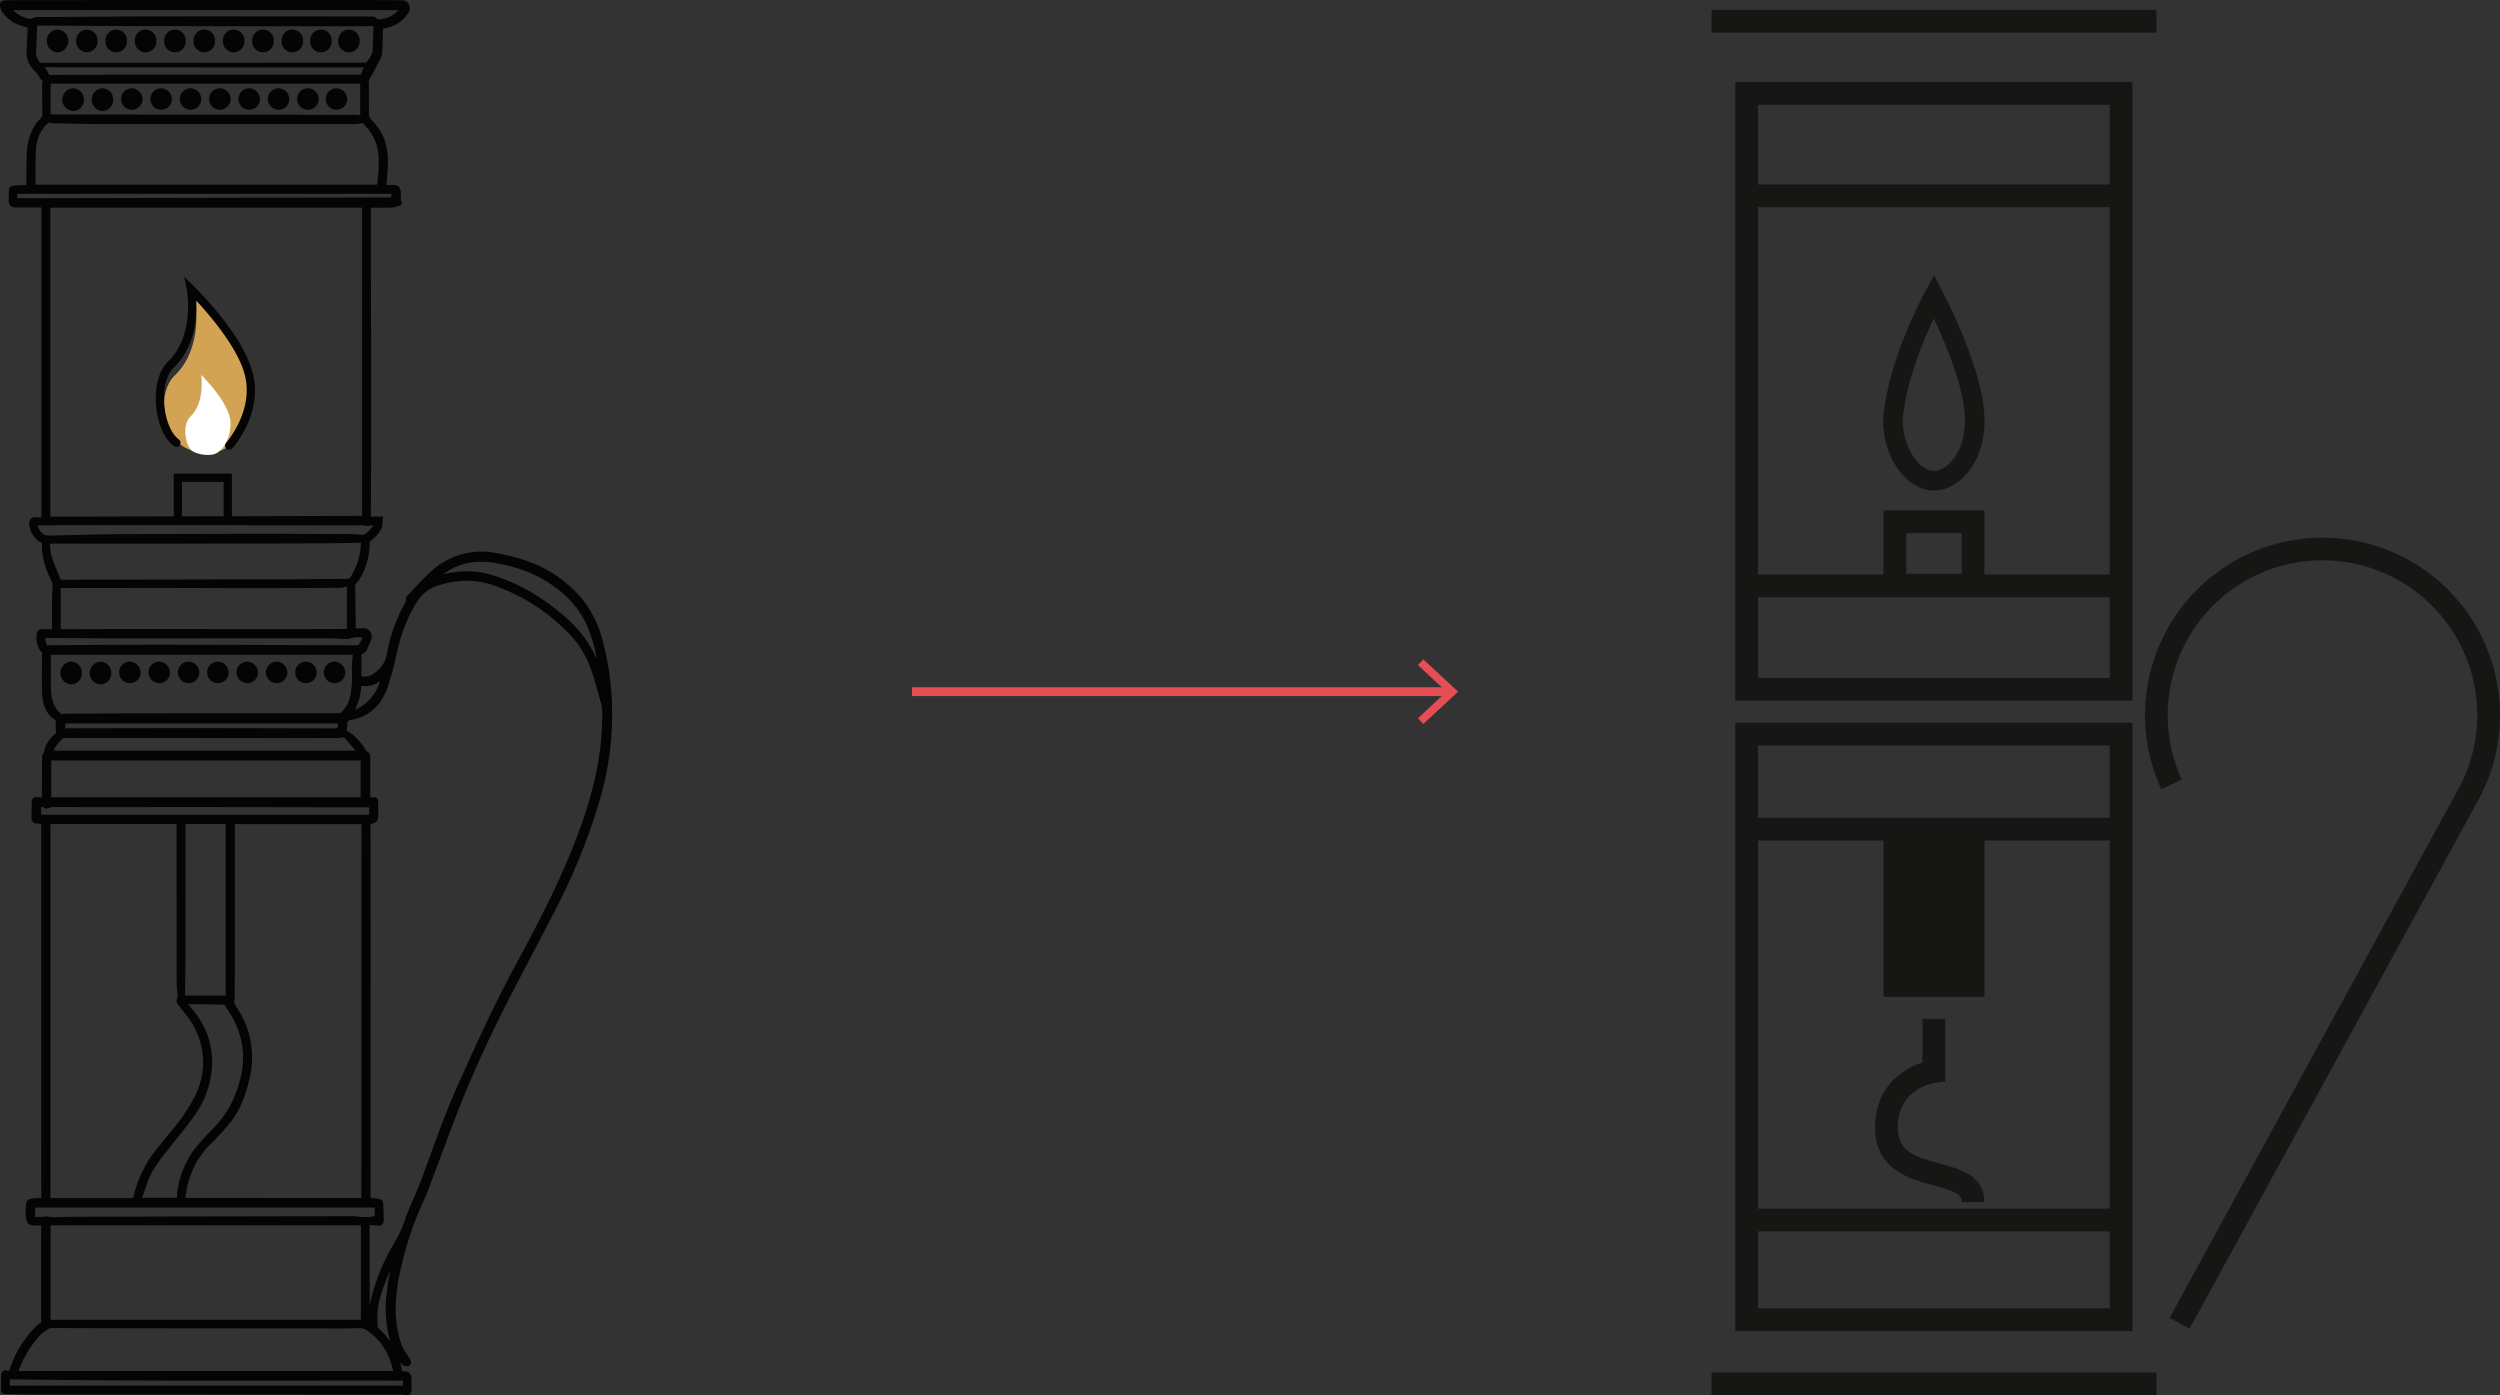 <svg xmlns="http://www.w3.org/2000/svg" xmlns:xlink="http://www.w3.org/1999/xlink" width="856.126" height="477.782" viewBox="0 0 856.126 477.782"><rect x="0" y="0" width="856.126" height="477.782" fill="#333333" stroke="none"/><defs><clipPath id="clip-path"><rect id="Rectangle_174" data-name="Rectangle 174" width="209.613" height="477.781" fill="none"></rect></clipPath><clipPath id="clip-path-2"><rect id="Rectangle_178" data-name="Rectangle 178" width="270.004" height="474.389" fill="none"></rect></clipPath><clipPath id="clip-path-3"><rect id="Rectangle_179" data-name="Rectangle 179" width="187" height="22.129" fill="none"></rect></clipPath></defs><g id="Group_297" data-name="Group 297" transform="translate(-556.177 -3423.473)"><g id="Group_244" data-name="Group 244" transform="translate(556.177 3423.473)"><g id="Group_243" data-name="Group 243" clip-path="url(#clip-path)"><path id="Path_343" data-name="Path 343" d="M138.585,476.787a2.415,2.415,0,0,0-.631-.181q-64.7-.055-129.406-.1c-1.7,0-3.411-.037-5.116-.067-.663-.012-1.327-.03-1.988-.084-.562-.045-.842-.253-.7-.993a12.252,12.252,0,0,0,.022-2.18c.012-.876.008-1.755.077-2.628.062-.805.378-.992,1.124-.779.975.279,1.394.027,1.721-.93a36.3,36.3,0,0,1,8.757-14.292,7.832,7.832,0,0,1,1.4-1.119,1.3,1.3,0,0,0,.669-1.285q-.018-16.2.008-32.406v-1.064c-.95,0-1.8.034-2.644-.007-2.48-.116-2.307-.356-2.612-2.75a17.956,17.956,0,0,1,.042-3.218c.084-1.507.136-1.644,1.79-1.888a13.153,13.153,0,0,1,2.634-.064c.693.037.834-.245.832-.923q-.035-10.52-.02-21.039,0-52.259,0-104.516v-3.084c-.653-.057-1.468-.171-2.287-.188a.949.949,0,0,1-1.047-1.012c-.025-1.921-.015-3.844.055-5.763a.835.835,0,0,1,1.059-.847c.755.109,1.52.141,2.416.218,0-.448,0-.775,0-1.1q.04-6.488.082-12.978c.005-.612-.082-1.268.549-1.663.069-.042.1-.188.114-.292.282-2.644,1.857-4.426,3.606-6.091.235-.225.487-.428.728-.636-.569-1.383-.307-2.765-.282-4.138.005-.3-.1-.777-.3-.889-3.356-1.9-4.248-5.284-4.4-8.851-.208-4.708-.052-9.433-.052-14.159-1.708-1.129-2.136-4.376-1.767-6.045a1.019,1.019,0,0,1,1.129-.849q1.6-.013,3.2-.025c.262,0,.522-.025.861-.04,0-1.931-.018-3.815,0-5.7.037-2.968-.059-5.953.216-8.9a6.742,6.742,0,0,0-.864-3.772,27.664,27.664,0,0,1-2.715-8.9c-.1-.919-.007-1.862-.065-2.79a1.012,1.012,0,0,0-.408-.718,7.271,7.271,0,0,1-3.9-5.456c-.268-1.532.25-2.111,1.716-2.047.768.035,1.54.007,2.406.007V70.064c-.2,0-.482,0-.76,0-2.879,0-5.758.005-8.638-.015-1.436-.01-1.859-.482-1.839-2,.013-1.017.065-2.035.1-3.052.02-.55.252-.914.805-.965.82-.074,1.641-.169,2.463-.2.851-.035,1.7-.008,2.7-.008,0-.577-.007-1.1,0-1.622.055-3.419.015-6.846.2-10.257a18.448,18.448,0,0,1,2.99-9.529c.49-.721,1.2-1.272,1.752-1.951a2.006,2.006,0,0,0,.52-1.1c.01-3.366-.039-6.73-.06-10.094a2.326,2.326,0,0,1,.8-2.255c-1.2.072-1.565-.832-2.057-1.639A7.311,7.311,0,0,0,12.2,23.624a7.743,7.743,0,0,1-2.673-6.582C9.652,14.5,9.78,11.96,9.9,9.42c.013-.279,0-.555,0-.753-1.4-.453-2.792-.831-4.128-1.354a11.425,11.425,0,0,1-4.646-3.78,4.325,4.325,0,0,1-.7-2.091C.35.772.937.6,1.484.579c1.252-.044,2.5-.1,3.757-.106Q50.828.44,96.417.421q15.916-.005,31.831.034c3.039.005,6.079.018,9.116.091a1.936,1.936,0,0,1,1.456.554,2.257,2.257,0,0,1,.143,2.649A10.956,10.956,0,0,1,132.98,8.3c-.894.265-1.819.408-2.822.626,0,.171.007.416,0,.661-.067,2.515-.129,5.029-.206,7.542a7.353,7.353,0,0,1-1.171,3.547c-1.039,1.765-1.826,3.706-2.938,5.413a5.035,5.035,0,0,0-.535,3.117c.017,3.139.07,6.279.027,9.416a3.339,3.339,0,0,0,.881,2.339,41.737,41.737,0,0,1,2.664,3.267c2.5,3.653,3.119,7.864,2.953,12.243-.084,2.2-.351,4.393-.53,6.589-.018.216,0,.438,0,.71.933,0,1.832.04,2.727-.008,1.664-.091,2.174.352,2.24,2.119.03.787-.017,1.576-.029,2.362,0,.111-.052.275,0,.324.805.794.091.946-.435,1.109a6.946,6.946,0,0,1-1.837.424c-2.346.055-4.693.034-7.039.04h-.9c-.023.225-.052.357-.05.49q.07,32.874.136,65.745c.013,13.29-.044,26.581-.1,39.871,0,.862.206,1.146,1.023,1.084.975-.076,1.958-.018,3.069-.018-.2,1.383.037,2.7-.851,3.879a10.94,10.94,0,0,1-3.342,3.339.942.942,0,0,0-.339.715,23.088,23.088,0,0,1-2.9,11.737,25.805,25.805,0,0,1-1.757,2.4,1.156,1.156,0,0,0-.253.612q.068,7.082.166,14.164c.005.473,0,.945,0,1.44,1.154,0,2.211.018,3.268,0a2.055,2.055,0,0,1,2.089,2.805,21.273,21.273,0,0,1-1.116,2.7,4.536,4.536,0,0,1-.678,1.344,8.129,8.129,0,0,1-1.614.993c0,2.413.015,5.008-.01,7.6a.789.789,0,0,0,.676.925,5.589,5.589,0,0,0,4.844-1.153,10.492,10.492,0,0,0,4.55-6.681,56.7,56.7,0,0,1,4.916-15.178c.423-.817.874-1.617,1.319-2.421.25-.453.6-.856.341-1.465-.065-.151.081-.428.173-.624a1.8,1.8,0,0,1,.342-.466c2.649-2.74,5.151-5.668,7.985-8.173,6.431-5.683,13.878-7.478,22.1-5.888a56.744,56.744,0,0,1,13.584,4.018,41.86,41.86,0,0,1,16.409,13.294,37.958,37.958,0,0,1,5.607,12.844,92.677,92.677,0,0,1,3,23.037,101.7,101.7,0,0,1-4.035,29.832,207.19,207.19,0,0,1-13.47,34.4c-5.084,10.126-10.458,20.087-15.664,30.144-6.619,12.789-12.9,25.765-18.28,39.2-3.324,8.292-6.357,16.715-9.537,25.072-1.136,2.987-2.148,6.044-3.51,8.911a115.766,115.766,0,0,0-7.664,22.611,62.044,62.044,0,0,0-1.946,15.336,36.067,36.067,0,0,0,2.366,12.567,24.276,24.276,0,0,0,2.141,3.633c.044.07.121.116.164.185.341.562.914,1.255.341,1.772-.284.255-1.273,0-1.691-.354a10.942,10.942,0,0,1-2.966-4.846,42.2,42.2,0,0,1-2-19.195,79.793,79.793,0,0,1,2.664-13.423c.062-.208.1-.424.143-.638l-.191-.086c-1.171,2.622-2.423,5.208-3.492,7.876a48.818,48.818,0,0,0-3.626,12.077,45.953,45.953,0,0,0-.02,6.25.974.974,0,0,0,.369.594,23.827,23.827,0,0,1,7.933,13.936c.174.849.445,1.154,1.29,1.1,1.5-.092,1.926.389,1.971,1.977.035,1.215.023,2.431.049,3.646a.95.95,0,0,1-.73,1.1Zm-11.663-23.155a18,18,0,0,1,.087-6.819,69.4,69.4,0,0,1,7.356-19.423c1.826-3.25,3.785-6.418,4.805-10.1a17.584,17.584,0,0,1,.777-2.044c1.785-4.29,3.752-8.505,5.337-12.876,3.664-10.1,7.19-20.262,11.552-30.052,4.03-9.044,8.126-18.059,12.436-26.953,3.409-7.034,7.134-13.9,10.817-20.779,6.713-12.545,13.06-25.265,18.1-38.7,4.757-12.678,8.211-25.624,8.436-39.374a20.56,20.56,0,0,0-.406-6.23c-1.01-3.451-1.878-6.956-3.022-10.357a34.669,34.669,0,0,0-7.351-12.893,66.031,66.031,0,0,0-26.906-17.539,30.072,30.072,0,0,0-19.8.2,13.08,13.08,0,0,0-7.133,5.626A56.1,56.1,0,0,0,134.728,224a92.653,92.653,0,0,1-2.918,10.821c-2.119,6.034-6.211,9.784-12.329,10.847-.493.087-1.263.451-1.337.815a37.149,37.149,0,0,0-.424,4.1c1.671.012,5.9,4.364,6.852,6.936.946.178,1.227.522,1.233,1.713.02,3.393.01,6.787.012,10.18v4.04c.644,0,1.307.025,1.966-.008.47-.022.706.164.715.661.02,1.233.042,2.465.057,3.7.035,2.77-.183,3.168-2.668,3.5.169,43.1-.015,86.2.057,129.417.443,0,.784-.023,1.121.005.82.07,1.646.122,2.456.272.258.049.663.366.676.581.122,2.076.221,4.158.218,6.237a.869.869,0,0,1-1.072.925c-1.216-.161-2.453-.163-3.765-.237,0,.638,0,1.086,0,1.534.018,10.549.057,21.1.03,31.643,0,1.057.277,1.646,1.314,1.95M16.251,70.123v107.24l108.165-.282V70.123Zm63.178,211.11c0,1.406,0,2.787,0,4.168l-.03,56.151c-.633,1.737.44,2.916,1.22,4.188a29.716,29.716,0,0,1,3.9,23c-1.3,5.656-3.213,11.037-6.93,15.46a89.579,89.579,0,0,1-6.072,6.624,30.007,30.007,0,0,0-8.708,16.859c-.166.955-.27,1.921-.409,2.93.349.017.559.035.768.035q30.108.023,60.217.059c.674,0,.784-.262.78-.886-.018-3.025.005-6.05.007-9.077q.028-57.763.052-115.526v-3.982ZM16.273,410.73h1.1c9.117-.012,18.235-.037,27.352-.012.846,0,1.195-.243,1.418-1.117a38.9,38.9,0,0,1,7.03-14.978c1.653-2.07,3.29-4.156,4.983-6.188a67.146,67.146,0,0,0,8.195-11.572A27.925,27.925,0,0,0,69.9,365.876a26.761,26.761,0,0,0-5.483-18.545c-.916-1.213-1.906-2.366-2.8-3.6-.446-.619-1.2-1.273-.362-2.181.05-.055.007-.215,0-.326-.114-1.888-.327-3.775-.331-5.663q-.06-24.516-.055-49.03c0-1.772,0-3.542,0-5.324h-44.6Zm.047,41.431a4.085,4.085,0,0,0,.935.223q53.336.015,106.74.01V418.628H16.32ZM124.275,41.045a17.71,17.71,0,0,1-2.74.441q-43.586.03-87.17,0c-5.409-.007-10.819-.161-16.228-.277A13.512,13.512,0,0,1,16.2,40.9a18.657,18.657,0,0,0-1.921,1.879,14.489,14.489,0,0,0-2.948,8.275c-.215,4.06-.133,8.136-.171,12.2a1.644,1.644,0,0,0,.086.4H129.513c.319-3.539.842-6.977.542-10.47a16.564,16.564,0,0,0-4.406-10.45c-.527-.55-.973-1.19-1.374-1.686M16.446,223.238c0,4.193-.074,8.4.025,12.606.074,3.213.836,6.21,3.235,8.478a1.78,1.78,0,0,0,1.4.609q2.356-.118,4.716-.128,21.911-.07,43.822-.117c15.408-.015,30.817.018,46.225,0a2.029,2.029,0,0,0,1.322-.569,12.08,12.08,0,0,0,3.255-6.386,32.131,32.131,0,0,0,.483-4.539c.076-2-.04-4.015.015-6.022.037-1.294.235-2.584.366-3.931ZM5.031,469.925h130.18a3.451,3.451,0,0,0-.037-.4c-1.27-6-4-10.963-8.926-14.43a5.4,5.4,0,0,0-3.557-1.275c-4.523.19-9.057.116-13.587.114q-32.545-.018-65.089-.054c-8.93-.012-17.859-.055-26.789-.07a2.081,2.081,0,0,0-.988.215,15.836,15.836,0,0,0-4.789,4.161,40.806,40.806,0,0,0-5.5,9.309c-.3.716-.55,1.458-.916,2.435M123.876,25.982a18,18,0,0,1,2.837-5.792,7,7,0,0,0,1.361-3.977c.06-2.839.2-5.678.3-8.49a11.424,11.424,0,0,1-1.532.232q-5.678.05-11.354.054-33.544-.02-67.086-.062c-11.966-.025-23.935-.131-35.9-.2h-.8c0,.733.018,1.327,0,1.919-.091,2.4-.173,4.8-.3,7.2a6.1,6.1,0,0,0,2.134,5.374,7.777,7.777,0,0,1,2.46,3.861c35.918-.2,71.832-.1,107.881-.119M119.2,199.756c-.307.05-.586.091-.861.146a10.764,10.764,0,0,1-2.008.4q-14.512.093-29.025.121c-8.8.007-17.591-.064-26.388-.069q-20.19-.01-40.381.02H19.8V215.9c33.2-.216,66.26.065,99.4-.107ZM16.567,273.446H123.907V259.429H16.567Zm-.53-88.282a29.812,29.812,0,0,0,.646,5.175c.824,2.671,1.992,5.221,2.987,7.834a1.019,1.019,0,0,0,1.114.782q37.742-.1,75.482-.154c7.356-.018,14.711-.139,22.067-.121a2.425,2.425,0,0,0,2.282-1.406,22.931,22.931,0,0,0,3.054-8.134c.243-1.473.332-2.977.473-4.287-18.139.394-36.066.228-53.988.3-17.958.07-35.915.015-54.116.015m.289-145.556c1.419,0,2.7,0,3.973,0q29.95.05,59.9.1,20.353.025,40.708.034a28.139,28.139,0,0,1,2.867.267V27.661H16.325ZM77.7,341.337V281.182H62.5v2.223q.013,20.736.017,41.475c-.007,5.5-.087,11.008-.134,16.456Zm-15.045,1.574c1.116,1.362,2.109,2.542,3.065,3.755a26.623,26.623,0,0,1,5.656,20.6,31.734,31.734,0,0,1-5.8,14.268c-2.582,3.658-5.463,7.079-8.232,10.589-2.872,3.644-5.871,7.2-7.581,11.68-.844,2.208-1.542,4.48-2.332,6.807H60.926a30.062,30.062,0,0,1,5.814-16.742,74.263,74.263,0,0,1,6.446-7.171,36.414,36.414,0,0,0,9.362-16.871,28.813,28.813,0,0,0-3.2-22.982c-.644-1.072-1.394-2.076-1.993-3.171a.966.966,0,0,0-.96-.639c-2.4-.022-4.8-.1-7.195-.121-2.121-.022-4.242-.005-6.545-.005M117.788,251.4a17.969,17.969,0,0,1-2.388.352q-10.193.043-20.389.027-18.549-.01-37.1-.034-18.272-.008-36.542.01a.916.916,0,0,0-.639.2c-.735.814-1.45,1.653-2.136,2.512a6.509,6.509,0,0,0-1.409,3.02H122.57l.171-.351c-1.7-1.965-3.391-3.93-4.953-5.74M11.035,417.159c1.084,0,2.168.015,3.253-.01.314-.007.631-.2.938-.183.953.067,1.9.282,2.851.287,1.968.008,3.94-.117,5.909-.126q16.87-.07,33.74-.109,31.784-.068,63.567-.107c.389,0,.777.169,1.168.19,1.258.064,2.52.128,3.78.121a10.3,10.3,0,0,0,1.359-.3,8.188,8.188,0,0,1,1.136-.01v-4.384H11.035Zm.784-238.253a5.809,5.809,0,0,0,2.893,4.656c.07.042.141.109.213.112,1.126.054,2.253.158,3.378.136,6.4-.134,12.79-.394,19.186-.433q25.671-.156,51.344-.158c10.691-.01,21.381.057,32.071.112.95.005,1.9.2,2.847.275a1.588,1.588,0,0,0,.748-.122c2.023-.9,3.195-2.7,4.225-4.757-1.069.049-2.114.218-3.161.369a1.963,1.963,0,0,1-.609-.034,6.781,6.781,0,0,0-1.057-.213c-.906-.012-1.812.059-2.718.059q-43.747-.033-87.5-.07c-6.718-.005-13.435.044-20.153.067-.529,0-1.059,0-1.711,0M137.553,2.48H2.9a2.719,2.719,0,0,0,.149.389,10.624,10.624,0,0,0,7.141,4.065A1.084,1.084,0,0,0,10.7,6.8a4.915,4.915,0,0,1,1.352-.49c2.05-.072,4.1-.067,6.154-.079,11.143-.07,22.285-.18,33.428-.2q27.911-.045,55.824,0,9.755.005,19.512.034a1.44,1.44,0,0,1,1.547.93,9.8,9.8,0,0,0,9.039-4.524m-10.7,273.04c-.245-.015-.5-.045-.76-.045q-32.907-.05-65.816-.094c-6.29-.005-12.581.045-18.871.042-8.05,0-16.1-.037-24.151-.03-.369,0-.73.3-1.111.391-.305.074-.792.185-.926.025-.646-.777-1.4-.364-2.112-.445v4.059H126.857Zm11.554,196.269c-45.344-.062-90.7.268-136.056-.441v3.592H138.411Zm-13.68-254.546c-1.164,0-2.28-.03-3.393.013a9.951,9.951,0,0,0-1.475.289,6.964,6.964,0,0,1-1.46.265c-2.21-.05-4.416-.227-6.626-.228q-36.179-.01-72.359.013c-6.5,0-13.005-.057-19.508-.091-.423,0-.847-.02-1.272-.022-1.352,0-2.7,0-4.1,0a6.684,6.684,0,0,0,1,4.106,14.791,14.791,0,0,1,1.728-.221c10.287-.06,20.574-.134,30.863-.148q17.149-.02,34.3.049,19.988.053,39.975.131c.164,0,.408-.035.483-.151a8.194,8.194,0,0,0,1.844-4.005m23.733-19.215c.273-.087.544-.18.817-.263,5.695-1.76,11.456-2.372,17.275-.827,10.069,2.675,18.8,8.045,26.737,15.027a40.7,40.7,0,0,1,11.784,17.926c.195.575.383,1.151.574,1.727l.2-.052c-.3-1.8-.554-3.607-.894-5.4a52.644,52.644,0,0,0-4.1-13.6c-3.013-6.121-7.671-10.564-13.178-14.082a48.794,48.794,0,0,0-18.168-6.628c-5.409-.956-10.614-.569-15.562,2.128a21.719,21.719,0,0,0-5.483,4.045M4.914,68.3l129.517-.265V65.364H4.914ZM21.4,249.835h1.131Q42.767,249.8,63,249.776q24.954.01,49.906.079c.8,0,1.6.013,2.4-.034.215-.012.567-.181.6-.342.19-.867.3-1.757.451-2.718H21.4Zm98.128-5.733c6.079-1.505,10.282-6.589,11.508-12.938-2.4,2.029-4.951,3.524-8.265,2.5-.195,3.733-.836,7.305-3.243,10.435" transform="translate(0.286 0.285)" fill="#040405"></path><path id="Path_344" data-name="Path 344" d="M139.6,477.781l-.93-.029c-.084-.025-.168-.057-.25-.089a1.66,1.66,0,0,0-.188-.064q-42.851-.038-85.72-.065L8.834,477.5c-1.443,0-2.886-.027-4.329-.052l-.8-.015c-.646-.012-1.339-.03-2.032-.086a1.54,1.54,0,0,1-1.131-.527,1.581,1.581,0,0,1-.2-1.307,5.385,5.385,0,0,0,.032-1.265c-.013-.263-.025-.529-.022-.789L.352,473c.008-.723.015-1.471.072-2.213a1.651,1.651,0,0,1,.6-1.294,1.653,1.653,0,0,1,1.425-.111c.567.163.638.161.859-.48a37.163,37.163,0,0,1,8.928-14.564,8.5,8.5,0,0,1,1.527-1.221c.237-.143.332-.245.332-.681q-.013-13.377,0-26.755l.005-6c-.057,0-.116,0-.171,0-.619.007-1.2.013-1.8-.013-2.641-.124-2.946-.617-3.22-2.864l-.06-.5a14.462,14.462,0,0,1,0-2.762l.035-.586c.106-1.883.463-2.263,2.394-2.547a14.079,14.079,0,0,1,2.773-.072.311.311,0,0,0,.079,0c.005-.05.008-.121.008-.218q-.033-9.418-.02-18.839l0-109.16c-.495-.052-1.052-.111-1.592-.122A1.651,1.651,0,0,1,10.8,280.29c-.029-2.146-.01-4.044.055-5.8A1.588,1.588,0,0,1,11.4,273.3a1.619,1.619,0,0,1,1.32-.326c.493.07,1.012.109,1.559.149l.047,0,.017-2.659q.028-5.331.067-10.663v-.2a2.209,2.209,0,0,1,.676-1.914c.352-2.93,2.149-4.859,3.812-6.441.126-.121.255-.235.386-.347a8.587,8.587,0,0,1-.2-3.037c.018-.3.035-.594.042-.889a1.1,1.1,0,0,0-.052-.326c-3.9-2.282-4.522-6.435-4.651-9.371-.144-3.31-.109-6.676-.077-9.933.012-1.3.023-2.6.027-3.906-1.738-1.471-2.154-4.723-1.748-6.55a1.705,1.705,0,0,1,1.81-1.4l1.128-.008q1.037-.008,2.072-.017l.158-.005,0-1.119c-.005-1.315-.008-2.616.007-3.916.01-.768.01-1.539.01-2.309,0-2.18,0-4.435.208-6.646a6.082,6.082,0,0,0-.8-3.4,28.37,28.37,0,0,1-2.78-9.131,14.132,14.132,0,0,1-.052-1.654c0-.391.008-.782-.015-1.169a.422.422,0,0,0-.087-.173,7.931,7.931,0,0,1-4.211-5.925,2.619,2.619,0,0,1,.383-2.221,2.445,2.445,0,0,1,2.06-.653c.51.022,1.023.017,1.565.01h.1V71.057l-2.562,0c-2.042,0-4.086,0-6.131-.015a2.653,2.653,0,0,1-1.941-.622,2.843,2.843,0,0,1-.6-2.094c.012-.755.042-1.508.072-2.262l.03-.807A1.555,1.555,0,0,1,4.5,63.613l.646-.062c.6-.057,1.227-.117,1.849-.144.6-.025,1.191-.018,1.832-.013l.185,0c0-.315,0-.619,0-.925.017-1.017.025-2.035.032-3.054.02-2.369.04-4.819.173-7.23A19.212,19.212,0,0,1,12.327,42.3a8.958,8.958,0,0,1,1.082-1.24c.255-.258.495-.5.708-.762a1.427,1.427,0,0,0,.359-.661c.01-2.3-.013-4.592-.034-6.888q-.015-1.6-.023-3.2l0-.131a3.949,3.949,0,0,1,.248-1.7,3.6,3.6,0,0,1-1.247-1.435l-.158-.27a6.813,6.813,0,0,0-1.233-1.577,8.469,8.469,0,0,1-2.916-7.149l.366-7.623c.005-.067.007-.134.008-.2-.27-.086-.539-.168-.807-.25-.95-.292-1.931-.594-2.878-.965a12.311,12.311,0,0,1-4.941-4A4.85,4.85,0,0,1,.012,1.811,1.371,1.371,0,0,1,.317.722,1.882,1.882,0,0,1,1.745.158l.9-.032C3.586.089,4.562.052,5.525.052Q51.112.019,96.7,0,112.618,0,128.534.034c3.393.005,6.243.022,9.133.091a2.535,2.535,0,0,1,2.04.889,2.992,2.992,0,0,1,.124,3.423,11.72,11.72,0,0,1-6.367,4.831c-.638.19-1.272.315-1.943.448-.122.023-.245.049-.369.074,0,.035,0,.069,0,.1l-.045,1.762c-.05,1.928-.1,3.857-.161,5.785a8.1,8.1,0,0,1-1.267,3.883c-.44.748-.846,1.55-1.237,2.327a32.716,32.716,0,0,1-1.718,3.114,3.6,3.6,0,0,0-.43,2.267c0,.151.007.305.008.46,0,.849.012,1.7.018,2.547.02,2.255.04,4.586.008,6.883a2.624,2.624,0,0,0,.715,1.872c.221.263.448.525.673.785a28.77,28.77,0,0,1,2.034,2.539c2.3,3.356,3.275,7.381,3.076,12.671-.057,1.507-.2,3.027-.341,4.5-.065.691-.131,1.383-.188,2.074l.166,0c.628.008,1.221.017,1.812-.015a2.973,2.973,0,0,1,2.225.539,3.119,3.119,0,0,1,.76,2.26c.02.565.005,1.131-.01,1.676-.008.242-.015.483-.018.723l0,.037a1.275,1.275,0,0,1,.334,1.1c-.153.617-.768.805-1.176.93l-.314.1a6.436,6.436,0,0,1-1.807.386c-1.72.04-3.463.039-5.151.039l-2.143,0,.047,20.445q.058,22.54.089,45.082c.012,13.292-.045,26.805-.1,39.874a1.828,1.828,0,0,0,.025.379,1.43,1.43,0,0,0,.237,0c.7-.054,1.4-.044,2.134-.03.32.005.648.01.988.01h.819l-.119.81c-.052.354-.072.721-.094,1.076a5.265,5.265,0,0,1-.891,3.128l-.069.089a11.433,11.433,0,0,1-3.428,3.4.507.507,0,0,0-.044.133,23.85,23.85,0,0,1-2.99,12.082,12.22,12.22,0,0,1-1.176,1.661c-.211.267-.426.532-.624.807a.721.721,0,0,0-.121.22c.035,3.653.082,7.332.128,11.012l.04,3.122c0,.247,0,.495,0,.745h.357c.752.005,1.468.008,2.186-.007a2.852,2.852,0,0,1,2.364,1.045,2.935,2.935,0,0,1,.421,2.659,14.01,14.01,0,0,1-.827,2.079c-.109.237-.218.473-.32.71-.047.107-.091.218-.133.329a3.515,3.515,0,0,1-.688,1.227,4.388,4.388,0,0,1-1.164.782c-.079.042-.163.086-.247.133l0,1.507c0,1.847,0,3.768-.015,5.69a.7.7,0,0,0,.017.193c.01,0,.055.02.144.045a4.845,4.845,0,0,0,4.245-1.05,9.747,9.747,0,0,0,4.265-6.242,56.321,56.321,0,0,1,4.982-15.364c.351-.678.72-1.344,1.092-2.01l.237-.43c.04-.076.084-.149.129-.223.225-.378.248-.458.178-.619a1.4,1.4,0,0,1,.161-1.156,2.54,2.54,0,0,1,.5-.706c.812-.839,1.609-1.7,2.408-2.555,1.784-1.916,3.628-3.9,5.617-5.654a25.414,25.414,0,0,1,22.7-6.052,57.748,57.748,0,0,1,13.75,4.072A42.281,42.281,0,0,1,200.865,207.1a39.029,39.029,0,0,1,5.718,13.079,93.63,93.63,0,0,1,3.023,23.212,102.747,102.747,0,0,1-4.064,30.04,208.94,208.94,0,0,1-13.515,34.519c-3.216,6.408-6.606,12.854-9.883,19.087q-2.9,5.527-5.785,11.065c-7.76,14.99-13.559,27.425-18.253,39.134-2.21,5.513-4.327,11.181-6.376,16.665-1.047,2.8-2.092,5.6-3.156,8.394-.3.784-.586,1.57-.876,2.357-.8,2.195-1.639,4.463-2.656,6.606a113.877,113.877,0,0,0-7.616,22.473,61.342,61.342,0,0,0-1.926,15.161,35.449,35.449,0,0,0,2.319,12.322,12.588,12.588,0,0,0,1.357,2.389c.238.359.478.72.7,1.086a1.17,1.17,0,0,1,.19.23l.126.2c.336.523,1.034,1.611.084,2.465-.669.6-2.079.121-2.622-.342a7.769,7.769,0,0,1-.656-.629q.357,1.211.622,2.495c.116.567.126.567.555.54a2.668,2.668,0,0,1,2.01.505,2.935,2.935,0,0,1,.71,2.158c.02.691.025,1.384.03,2.076.005.527.008,1.052.018,1.577a1.629,1.629,0,0,1-1.265,1.8Zm-.611-1.414h.426c.082-.032.126-.1.119-.376-.01-.532-.013-1.062-.017-1.594-.007-.683-.012-1.364-.03-2.047a4.361,4.361,0,0,0-.081-.78v4.364H1.935v-5.018l.718.012c32.9.515,66.359.482,98.708.45q18.67-.018,37.336-.008l.648,0a.5.5,0,0,0-.112-.174c-.092-.084-.331-.174-.97-.136a1.75,1.75,0,0,1-2.027-1.666,22.942,22.942,0,0,0-7.695-13.537,1.748,1.748,0,0,1-.609-.99l-.923-.268a2.39,2.39,0,0,1-1.824-2.629c.022-8.2,0-16.542-.015-24.609l-.015-7.945V418.2c-.824-.022-1.644-.064-2.446-.1a3.832,3.832,0,0,1-.671-.112,2.359,2.359,0,0,0-.455-.077h0q-31.782.043-63.566.106-16.867.038-33.74.111c-.911.005-1.82.034-2.732.062-.232.008-.461.015-.695.022h104.14v35.183h-5.718q-50.92,0-101.73-.01a2.722,2.722,0,0,1-.844-.166c-.086-.027-.173-.055-.262-.077L15.9,453V418.2h1.673c-.331-.03-.656-.074-.977-.117-.379-.052-.757-.1-1.134-.129a1.608,1.608,0,0,0-.242.06,2.235,2.235,0,0,1-.633.124c-.792.018-1.582.015-2.372.012l-1.185,0a10.868,10.868,0,0,0,1.171.1c.552.025,1.116.018,1.713.012.29,0,.587-.007.9-.007h.708l0,7.423q-.013,13.377,0,26.753a2,2,0,0,1-1.01,1.889,7.132,7.132,0,0,0-1.272,1.018,35.776,35.776,0,0,0-8.584,14.019,1.85,1.85,0,0,1-2.587,1.381,1.917,1.917,0,0,0-.2-.047,1.541,1.541,0,0,0-.025.2c-.054.7-.062,1.419-.07,2.119l0,.463c0,.232.008.466.02.7a6.735,6.735,0,0,1-.055,1.606,1.03,1.03,0,0,0-.022.143c.023,0,.049.007.081.008.656.054,1.322.072,1.943.082l.8.015c1.433.025,2.867.052,4.3.052l43.675.034q42.866.03,85.732.065a1.827,1.827,0,0,1,.681.158l.064.023M1.7,476.032v0Zm1.644-1.513h134.64v-1.737q-18.312-.025-36.626.008c-32.123.03-65.329.064-98.014-.44Zm132.145-46.9,1.277.569-.164.755c-.034.166-.067.332-.114.495a79.451,79.451,0,0,0-2.641,13.3,41.208,41.208,0,0,0,1.961,18.878,10.317,10.317,0,0,0,2.76,4.545,1.7,1.7,0,0,0,.745.282,3.4,3.4,0,0,0-.314-.565l-.116-.181a1.143,1.143,0,0,1-.195-.237c-.22-.362-.456-.72-.695-1.077a13.78,13.78,0,0,1-1.5-2.666,36.846,36.846,0,0,1-2.413-12.812,62.77,62.77,0,0,1,1.966-15.51,115.035,115.035,0,0,1,7.713-22.747c.988-2.086,1.81-4.324,2.606-6.488q.435-1.188.881-2.371,1.593-4.188,3.153-8.388c2.052-5.49,4.173-11.168,6.389-16.7,4.71-11.752,10.529-24.227,18.309-39.259q2.872-5.55,5.792-11.072c3.272-6.228,6.658-12.668,9.869-19.066a207.492,207.492,0,0,0,13.423-34.284,101.36,101.36,0,0,0,4.005-29.626,92.333,92.333,0,0,0-2.975-22.861,37.737,37.737,0,0,0-5.5-12.611,40.893,40.893,0,0,0-16.139-13.069,56.428,56.428,0,0,0-13.416-3.963,24.069,24.069,0,0,0-21.5,5.721c-1.935,1.711-3.755,3.668-5.517,5.559-.8.866-1.607,1.73-2.426,2.576a1.175,1.175,0,0,0-.213.277c-.037.079-.074.156-.1.213a1.989,1.989,0,0,1-.327,1.735l-.346.612c-.364.654-.727,1.309-1.07,1.975a54.977,54.977,0,0,0-4.851,14.988,11.111,11.111,0,0,1-4.837,7.122,6.23,6.23,0,0,1-5.441,1.257,1.479,1.479,0,0,1-1.195-1.614c.018-1.916.017-3.832.013-5.675l0-2.324.347-.206c.233-.139.453-.255.654-.362a3.352,3.352,0,0,0,.814-.517,2.561,2.561,0,0,0,.381-.755c.05-.129.1-.255.154-.378.107-.247.22-.493.334-.738a12.626,12.626,0,0,0,.748-1.869,1.689,1.689,0,0,0-.047-1.2l-.023.292a7.564,7.564,0,0,1-1.6,3.8c-.122.178-.243.356-.359.534a1.284,1.284,0,0,1-1.079.473q-8.779-.025-17.557-.059-11.212-.04-22.416-.072l-1.329,0c-10.807-.029-21.983-.059-32.972-.045-8.488.012-17.121.064-25.47.116l-5.389.032a6.6,6.6,0,0,0-1.007.117c-.2.034-.409.069-.631.1l-.279.039.148.1v.381c0,1.424-.015,2.847-.029,4.272-.032,3.237-.065,6.584.079,9.856.186,4.235,1.433,6.785,4.049,8.267.664.378.653,1.471.653,1.517-.007.314-.023.628-.042.943a6.484,6.484,0,0,0,.268,2.911l.195.47-.619.537c-.158.133-.317.267-.466.411-1.572,1.495-3.128,3.163-3.391,5.654a1.066,1.066,0,0,1-.445.819c-.188.116-.221.25-.216.846l0,.221q-.043,5.328-.07,10.659l-.015,3v1.185l-.765-.065c-.28-.023-.542-.044-.8-.062-.572-.044-1.112-.082-1.658-.161a.364.364,0,0,0-.213.012.3.3,0,0,0-.037.161c-.064,1.732-.084,3.606-.054,5.728,0,.206.017.305.354.314.612.012,1.216.076,1.747.133.206.022.4.042.586.059l.644.057,0,110.447q0,9.418.02,18.836a1.666,1.666,0,0,1-.416,1.287,1.55,1.55,0,0,1-1.163.344,12.679,12.679,0,0,0-2.493.059,4.062,4.062,0,0,0-1.062.247,3.844,3.844,0,0,0-.122.98l-.037.6a13.153,13.153,0,0,0-.01,2.49l.064.515a3.656,3.656,0,0,0,.289,1.372l.005.005V412.1H129.729v5.8h-.708c-.139,0-.273-.005-.4-.008a3.637,3.637,0,0,0-.631.012,3.184,3.184,0,0,0-.471.119c-.131.04-.27.082-.414.116.9.037,1.752.072,2.621.188a.336.336,0,0,0,.215-.017.315.315,0,0,0,.057-.208c0-2.112-.1-4.233-.21-6.044a.538.538,0,0,0-.129-.082c-.631-.116-1.292-.169-1.993-.227l-.372-.032a6.1,6.1,0,0,0-.638-.007c-.133,0-.272.005-.423.005h-.706l0-.706c-.029-18.106-.013-36.488,0-54.267.02-24.633.04-50.1-.057-75.148l0-.621.616-.082c.941-.128,1.458-.2,1.74-.478H12.69v-5.559l.785.089a2.533,2.533,0,0,0,.495-.015,2.2,2.2,0,0,1,1.914.53c.133-.018.315-.062.388-.079a1.989,1.989,0,0,0,.327-.138,2.175,2.175,0,0,1,.946-.273q6.755-.005,13.507.015Q36.375,275,41.7,275c3.007,0,6.018-.01,9.03-.02q4.92-.02,9.841-.022,26.9.028,53.792.076l12.024.018c.195,0,.391.015.581.03l.886.057v5.242c.3-.341.3-.97.284-2.282-.015-1.158-.035-2.315-.054-3.473l0-.183c-.468.022-.938.017-1.4.012l-1.28-.005V266.87c0-2.448,0-4.9-.012-7.342-.005-.9-.091-.916-.658-1.022l-.393-.076-.139-.376a6.1,6.1,0,0,0-.334-.73l-.562,1.154H16.644l.129-.817a7.152,7.152,0,0,1,1.555-3.351c.669-.841,1.4-1.7,2.161-2.545a1.614,1.614,0,0,1,1.168-.436q18.269-.018,36.542-.01,9.672.005,19.346.017,8.874.01,17.753.017c7.591,0,13.965,0,20.384-.027a7.771,7.771,0,0,0,1.379-.185l.213-.04.023-.29c.034-.372.06-.747.089-1.121a23.612,23.612,0,0,1,.349-3.06c.176-.879,1.47-1.3,1.908-1.371,5.748-1,9.713-4.495,11.782-10.386a92.82,92.82,0,0,0,2.894-10.738c1.691-7.7,4.035-13.713,7.383-18.915a13.794,13.794,0,0,1,7.505-5.916c7.168-2.362,13.792-2.426,20.248-.193a67.016,67.016,0,0,1,27.19,17.723,35.055,35.055,0,0,1,7.507,13.151c.762,2.265,1.411,4.606,2.039,6.871.326,1.173.651,2.347.992,3.515a17.852,17.852,0,0,1,.455,5.554c-.008.3-.015.591-.02.884-.2,12.128-2.894,24.715-8.482,39.613-5.4,14.409-12.2,27.693-18.138,38.785l-1.255,2.342c-3.211,5.992-6.534,12.19-9.55,18.413-4.666,9.626-9.091,19.448-12.425,26.931-3.73,8.367-6.9,17.164-9.97,25.671q-.78,2.169-1.565,4.334c-1.084,2.99-2.362,5.946-3.6,8.8-.589,1.366-1.181,2.73-1.752,4.1l-.133.315a13.464,13.464,0,0,0-.614,1.646,39.979,39.979,0,0,1-4.163,9q-.242.425-.482.851m3.366,38.032.008.013Zm-9.527-11.012a.771.771,0,0,0,.117.131,22.778,22.778,0,0,1,4.166,4.6,43.3,43.3,0,0,1-1.169-16.787c.3-2.643.715-5.23,1.24-7.74q-.393.9-.758,1.814c-1.664,4.151-3.082,7.909-3.579,11.9a27.913,27.913,0,0,0-.067,4.4c.022.562.042,1.122.05,1.681m-.013-.025Zm5.656-26.067a68.987,68.987,0,0,0-6.99,18.7,17.2,17.2,0,0,0-.091,6.5c-.007-.243-.017-.488-.025-.732a28.879,28.879,0,0,1,.076-4.631c.517-4.161,1.968-8.012,3.669-12.255.747-1.859,1.591-3.7,2.406-5.485q.481-1.044.955-2.094M17.312,451.921a.923.923,0,0,0,.227.042q50.839.015,101.73.01h4.3V419.619H17.312Zm109.257-32.386.015,7.822c.015,6.416.03,13.007.023,19.565a70.507,70.507,0,0,1,7.425-19.592q.355-.632.713-1.258a38.31,38.31,0,0,0,4.03-8.683,14.877,14.877,0,0,1,.673-1.819l.129-.309c.576-1.378,1.168-2.748,1.76-4.119,1.228-2.841,2.5-5.777,3.567-8.725q.785-2.164,1.564-4.331c3.076-8.532,6.257-17.354,10.007-25.769,3.339-7.493,7.772-17.329,12.446-26.973,3.029-6.25,6.356-12.458,9.576-18.465l1.253-2.341c5.914-11.052,12.686-24.282,18.062-38.614,5.529-14.742,8.195-27.178,8.391-39.139.005-.3.012-.6.022-.9a16.577,16.577,0,0,0-.4-5.123c-.344-1.173-.671-2.354-1-3.534-.622-2.245-1.267-4.569-2.015-6.8a33.679,33.679,0,0,0-7.2-12.633,65.64,65.64,0,0,0-26.623-17.354c-6.153-2.129-12.48-2.064-19.342.2a12.43,12.43,0,0,0-6.758,5.337c-3.255,5.057-5.539,10.92-7.19,18.451a94.234,94.234,0,0,1-2.943,10.9c-2.248,6.411-6.582,10.216-12.874,11.31a1.991,1.991,0,0,0-.782.344,23.208,23.208,0,0,0-.309,2.794c-.01.18-.025.357-.039.537,2.136.8,5.524,4.433,6.616,6.883,1.164.349,1.418,1.154,1.424,2.31.013,2.45.012,4.9.012,7.351v6.173c.4,0,.814.007,1.223-.013a1.4,1.4,0,0,1,1.059.332,1.381,1.381,0,0,1,.4,1.023l0,.216c.018,1.161.039,2.32.054,3.482.035,2.784-.29,3.685-2.666,4.116.1,24.851.074,50.113.055,74.547-.015,17.542-.03,35.675,0,53.549a4.442,4.442,0,0,1,.475.017l.367.03a21.5,21.5,0,0,1,2.156.25,1.6,1.6,0,0,1,1.255,1.233c.111,1.866.223,4.07.22,6.28a1.683,1.683,0,0,1-.539,1.27,1.62,1.62,0,0,1-1.334.354c-.817-.107-1.651-.141-2.532-.176l-.435-.018M15.463,416.544a.943.943,0,0,1,.1,0c.409.029.815.084,1.223.138a12.082,12.082,0,0,0,1.579.148c1.04.008,2.1-.029,3.133-.062.926-.03,1.847-.059,2.773-.064q16.87-.07,33.743-.111,31.779-.065,63.566-.106h.005a3.335,3.335,0,0,1,.774.114,2.674,2.674,0,0,0,.424.077c1.227.062,2.488.129,3.742.119a2.248,2.248,0,0,0,.584-.129,4.922,4.922,0,0,1,.676-.166,2.328,2.328,0,0,1,.532-.034v-2.953H12.027v3.221h.193c.779,0,1.559.007,2.336-.012a1.343,1.343,0,0,0,.252-.062,2.2,2.2,0,0,1,.656-.122M14.1,279H126.435v-2.534h-.055l-12.025-.018q-26.892-.043-53.789-.076-4.913,0-9.834.022c-3.012.01-6.024.023-9.035.02q-5.323,0-10.648-.015-6.75-.013-13.5-.015a1.561,1.561,0,0,0-.336.134,2.985,2.985,0,0,1-.612.238c-.485.114-1.216.289-1.634-.211-.2-.238-.342-.253-.861-.208ZM119.755,252.55l4.074,4.721a18.137,18.137,0,0,0-4.074-4.721M18.374,257.065h103.41l-3.988-4.621c-.163.029-.319.059-.471.087a8.807,8.807,0,0,1-1.634.21c-6.423.029-12.8.03-20.393.027q-8.877-.005-17.753-.017-9.672-.01-19.344-.017-18.272-.008-36.542.01a.655.655,0,0,0-.159.018c-.732.812-1.425,1.629-2.065,2.431a6.313,6.313,0,0,0-1.059,1.871m1-54.888c-.151,1.965-.151,3.982-.154,5.936,0,.775,0,1.552-.008,2.326-.017,1.294-.012,2.586-.008,3.894l0,2.47-.98.049c-.211.012-.4.022-.581.025q-1.037.01-2.076.017l-1.126.008c-.378,0-.4.106-.443.294-.317,1.433.045,4.114,1.273,5.158l-.081-.151a7.386,7.386,0,0,1-1.069-4.529l.084-.614h1.745c1,0,1.987,0,2.971,0,.223,0,.448.007.673.012.2.005.4.01.6.01l5.926.035q8.308.05,16.621.055,14.645,0,29.287-.007,20.019-.008,40.03-.007c1.3,0,2.612.062,3.883.122.918.042,1.839.086,2.758.106a3.246,3.246,0,0,0,.831-.141c.159-.04.317-.079.477-.111s.3-.067.448-.1a5.5,5.5,0,0,1,1.136-.2c.805-.034,1.589-.027,2.418-.02.331,0,.664.005,1,.005h.31a1.65,1.65,0,0,0-.928-.235c-.73.017-1.46.013-2.223.008l-1.767,0,0-1.181c0-.324,0-.641,0-.958l-.037-3.122q-.07-5.522-.129-11.042a1.766,1.766,0,0,1,.388-1.034c.211-.294.436-.577.663-.861a10.986,10.986,0,0,0,1.049-1.468,22.453,22.453,0,0,0,2.81-11.383,1.609,1.609,0,0,1,.711-1.347,10.074,10.074,0,0,0,3.045-3.05l.069-.091a2.965,2.965,0,0,0,.539-1.477,9.66,9.66,0,0,1-4.438,4.837l.136,0-.086.8c-.042.391-.079.8-.117,1.221-.092,1.008-.186,2.052-.361,3.106a23.692,23.692,0,0,1-3.146,8.384,3.617,3.617,0,0,1-1.314,1.371V216.78l-.7,0c-15.8.082-31.856.06-47.378.04-17.039-.023-34.656-.045-52.025.067l-.711.005Zm-3.886,16.3a6.054,6.054,0,0,0,.732,2.624l.1-.015a7.484,7.484,0,0,1,1.23-.138l5.389-.034c8.351-.05,16.985-.1,25.478-.114,10.99-.013,22.166.017,32.975.045l1.329,0q11.207.03,22.418.072,8.776.033,17.555.059h0c.086-.129.176-.258.265-.389a7.568,7.568,0,0,0,1.227-2.356l-.181,0c-.81-.007-1.577-.012-2.349.018a4.4,4.4,0,0,0-.854.156c-.168.042-.341.084-.512.119-.138.027-.273.06-.411.1a4.362,4.362,0,0,1-1.2.183c-.931-.022-1.862-.064-2.794-.107-1.253-.059-2.55-.119-3.817-.121q-20.011-.005-40.027.007-16.165.005-32.332.007c-4.527,0-9.057-.029-13.586-.055l-5.925-.035c-.21,0-.419-.005-.629-.01s-.428-.012-.641-.012c-.985,0-1.968,0-2.968,0Zm5.3-17.1v14.1c17.146-.107,34.519-.084,51.326-.062,15.289.02,31.091.04,46.663-.037V200.88l-.01,0c-.208.042-.414.1-.621.153a6.16,6.16,0,0,1-1.524.265c-8.643.055-18.851.114-29.032.121q-7.125,0-14.253-.034-6.065-.025-12.134-.035-14.195-.008-28.4.01ZM15.8,187.682a9.387,9.387,0,0,0,.049,1.1,26.915,26.915,0,0,0,2.648,8.676,9.177,9.177,0,0,1,.883,2.557v-.057l13.431-.008q14.2-.01,28.4-.01,6.068.005,12.136.035,7.125.028,14.248.034c10.178-.007,20.383-.065,29.022-.121a4.95,4.95,0,0,0,1.156-.215c-3.941-.005-7.935.03-11.8.062q-4.7.04-9.413.06-17.572.04-35.148.07-20.167.038-40.334.084h-.008a1.705,1.705,0,0,1-1.768-1.237c-.331-.871-.681-1.735-1.034-2.6-.693-1.708-1.409-3.473-1.966-5.279a14.251,14.251,0,0,1-.5-3.151m1.307-1.525q.038.5.072.978a14.859,14.859,0,0,0,.47,3.282c.539,1.745,1.243,3.483,1.925,5.163.356.872.711,1.747,1.045,2.628.121.315.149.326.453.326q20.167-.05,40.331-.084,17.575-.033,35.149-.07,4.7-.013,9.4-.06c4.151-.035,8.443-.07,12.666-.06h.008a1.72,1.72,0,0,0,1.664-1.064,22.262,22.262,0,0,0,2.965-7.884c.164-1,.257-2.02.346-3,.013-.149.029-.3.042-.445-12.513.262-25.1.263-37.282.26q-7.966,0-15.921.02c-12.472.049-25.195.037-37.5.025q-7.9-.005-15.837-.01m-5.693-6.8a4.088,4.088,0,0,0,.054.414A6.545,6.545,0,0,0,15,184.724a1.493,1.493,0,0,1,.6.666l-.076-.648H16.5c-.122-.007-.243-.013-.364-.022-.319-.018-.639-.039-.96-.054a.984.984,0,0,1-.518-.195,6.507,6.507,0,0,1-3.247-5.116m9.757,5.388q5.9,0,11.775.008c12.3.012,25.025.023,37.493-.025q7.958-.03,15.926-.02c11.9,0,24.193,0,36.418-.243a13.341,13.341,0,0,0-1.594-.138l-4-.02c-9.2-.05-18.71-.1-28.064-.092-14.086.015-32.654.045-51.344.158-4.049.025-8.175.141-12.161.252q-2.225.063-4.448.121m-5.777-1.483c.277.015.554.032.831.049.775.047,1.579.1,2.351.081,2.336-.049,4.669-.114,7.005-.18,3.993-.112,8.124-.228,12.193-.253,18.691-.112,37.26-.143,51.347-.158,9.361-.01,18.873.042,28.074.092l4,.02a15.233,15.233,0,0,1,1.839.158c.354.045.706.091,1.06.119a.889.889,0,0,0,.4-.062,7.431,7.431,0,0,0,3.277-3.3c-.463.055-.928.124-1.408.195l-.418.06a2.631,2.631,0,0,1-.831-.037c-.154-.027-.307-.067-.461-.107a2.108,2.108,0,0,0-.482-.1c-.471-.008-.943.012-1.414.029-.426.015-.854.03-1.282.03h-.015l-34.287-.029q-26.6-.025-53.208-.042c-4.576-.005-9.148.018-13.725.039q-3.211.015-6.426.029h-.872a4.9,4.9,0,0,0,2.409,3.339l.037.022m108.6-4.832h.2a3.368,3.368,0,0,1,.832.144c.112.03.225.062.339.082a1.422,1.422,0,0,0,.386.029l.414-.06c.911-.133,1.852-.272,2.815-.315l.279-.013c-.654-.01-1.275-.017-1.876.03a1.7,1.7,0,0,1-1.326-.351,1.861,1.861,0,0,1-.46-1.443c.054-13.067.111-26.577.1-39.866q-.02-22.54-.089-45.081l-.049-20.663a3.06,3.06,0,0,1,.032-.378l.092-.822,3.436,0c1.68,0,3.414,0,5.116-.039a5.331,5.331,0,0,0,1.413-.32l.3-.094a.93.93,0,0,1-.134-.713c.008-.28.015-.529.023-.775.015-.547.03-1.064.01-1.582a2.019,2.019,0,0,0-.3-1.268,1.851,1.851,0,0,0-1.2-.171c-.638.034-1.282.025-1.908.017-.284,0-.569-.008-.856-.008h-.708l0-.95c0-.188-.005-.357.008-.525.059-.713.126-1.428.193-2.141.138-1.45.28-2.95.336-4.416.188-4.971-.711-8.727-2.831-11.819a27.405,27.405,0,0,0-1.935-2.411c-.23-.265-.46-.53-.686-.8a4.009,4.009,0,0,1-1.047-2.805c.032-2.28.012-4.6-.008-6.851q-.01-1.276-.018-2.55c0-.146-.005-.292-.008-.436a4.965,4.965,0,0,1,.658-3.07,31.557,31.557,0,0,0,1.641-2.98c.4-.8.817-1.621,1.28-2.408a6.527,6.527,0,0,0,1.072-3.208c.06-1.926.111-3.852.161-5.779l.047-1.762c0-.163,0-.327,0-.466l0-.745.557-.122c.326-.07.643-.133.953-.195.638-.126,1.242-.247,1.817-.416a10.209,10.209,0,0,0,5.6-4.277,1.256,1.256,0,0,0,.193-1.112l-.435.641a10.361,10.361,0,0,1-9.054,4.842v.03q-.048,1.236-.1,2.475c-.079,1.966-.163,4-.2,6.005a7.678,7.678,0,0,1-1.49,4.364,17.172,17.172,0,0,0-2.732,5.559l-.133.535-.554,0q-15.818.01-31.609,0c-24.628-.012-50.079-.022-75.116.116l-.216.153H124.767V40.579l.082-.013.26.32c.126.154.253.322.389.5a13.32,13.32,0,0,0,.946,1.144,17.162,17.162,0,0,1,4.6,10.879,44.852,44.852,0,0,1-.327,8.416c-.074.721-.149,1.448-.215,2.176l-.057.644H10.963l-.128-.55a1.8,1.8,0,0,1-.1-.56c.012-1.175.012-2.351.012-3.529,0-2.852.007-5.8.158-8.7A15.11,15.11,0,0,1,14,42.626a11.223,11.223,0,0,1,1.425-1.438c.2-.174.388-.344.564-.515l.077-.072H15.9V28.45a3.462,3.462,0,0,0-.069.956v.136q.01,1.6.025,3.195c.022,2.3.042,4.6.034,6.906a2.648,2.648,0,0,1-.676,1.55c-.257.312-.534.591-.8.862A7.739,7.739,0,0,0,13.5,43.1a17.817,17.817,0,0,0-2.867,9.169c-.131,2.376-.151,4.809-.171,7.161-.007,1.023-.015,2.045-.034,3.067,0,.351,0,.7,0,1.069v1.25H9.72c-.314,0-.617,0-.906-.005-.619-.005-1.191-.012-1.762.013-.527.022-1.07.07-1.6.122h129.97v4.087L4.493,69.3v-4.2a.792.792,0,0,0-.032.215l-.032.812c-.03.742-.059,1.482-.069,2.223a1.762,1.762,0,0,0,.193,1.087,1.492,1.492,0,0,0,.943.2c2.042.015,4.082.015,6.121.015l3.062,0,.914,0V178.479l4.643-.022c4.576-.02,9.149-.044,13.73-.04q26.607.018,53.21.044l34.289.029c.4,0,.827-.015,1.242-.03s.857-.03,1.284-.03M5.908,66.358v1.523l128.1-.262V66.358Zm6.243-3.128h117c.05-.518.1-1.035.156-1.55a43.237,43.237,0,0,0,.327-8.151,15.817,15.817,0,0,0-4.213-10.022,14.617,14.617,0,0,1-1.045-1.262c-.039-.047-.076-.1-.111-.141l-.495.1a9.283,9.283,0,0,1-1.951.273c-35.025.023-61.908.023-87.171,0-4.285,0-8.638-.1-12.846-.2l-3.4-.076a8.062,8.062,0,0,1-1.49-.215c-.072-.015-.143-.03-.215-.044-.109.1-.22.2-.334.3a10.021,10.021,0,0,0-1.25,1.253,13.723,13.723,0,0,0-2.8,7.878c-.149,2.866-.154,5.8-.156,8.633,0,1.076,0,2.149-.01,3.223M17.183,40.6l.023.005a6.841,6.841,0,0,0,1.23.185l3.4.076c4.2.1,8.547.2,12.817.2,25.26.025,52.144.025,87.166,0a6.569,6.569,0,0,0,1.314-.171,16.281,16.281,0,0,0-1.943-.161q-11.572-.023-23.144-.022-8.784,0-17.56-.012-20.532-.028-41.062-.067L17.978,40.6Zm.8-1.414,21.446.034q20.532.038,41.062.067,8.779.01,17.559.012,11.575.005,23.148.022a17.348,17.348,0,0,1,2.161.178V28.655H17.316v10.53ZM99.39,1.415H96.7q-45.587.015-91.176.052c-.938,0-1.9.037-2.827.072l-.9.034a.87.87,0,0,0-.413.081,3.719,3.719,0,0,0,.587,1.727A10.634,10.634,0,0,0,6.316,6.94c.9.351,1.812.633,2.779.93.435.134.872.268,1.31.411l.488.158,0,.695c0,.181.005.394-.007.606l-.364,7.623a7.024,7.024,0,0,0,2.428,6.015,8.022,8.022,0,0,1,1.513,1.909l.174.292c.369.636.576.931.956,1a7.042,7.042,0,0,0-2.233-3.508,6.8,6.8,0,0,1-2.384-5.951c.106-2.045.183-4.092.258-6.138l.037-1.054c.015-.384.012-.772.008-1.2l-.005-.992-.052.02-.084.034a1.391,1.391,0,0,1-.8.129c-3.487-.643-5.9-2.023-7.584-4.346A1.123,1.123,0,0,1,2.6,3.217c-.018-.049-.039-.114-.074-.2l-.361-.958H138.675c-.05-.1-.107-.2-.169-.3a1.8,1.8,0,0,0-.874-.216c-2.876-.067-5.716-.086-9.1-.091Q113.96,1.423,99.39,1.415M12.7,8.74c0,.441.008.839-.008,1.238l-.039,1.052c-.076,2.054-.153,4.107-.26,6.159a5.409,5.409,0,0,0,1.883,4.8,8.455,8.455,0,0,1,2.52,3.691c25.247-.141,50.925-.129,75.757-.119q15.521.008,31.069,0a19.329,19.329,0,0,1,2.8-5.488,6.308,6.308,0,0,0,1.235-3.587c.044-2.017.126-4.059.206-6.034.022-.529.044-1.059.064-1.587a4.536,4.536,0,0,1-.787.084c-4.559.039-8.065.057-11.359.054l-14-.008Q75.231,8.981,48.688,8.94c-8.233-.017-16.6-.074-24.7-.128q-5.6-.038-11.2-.072Zm-.466-1.414H12.8q5.6.033,11.2.072c8.094.054,16.461.111,24.693.128q26.54.055,53.082.054l14,.008c3.292,0,6.79-.015,11.344-.054a4.859,4.859,0,0,0,.844-.117c.037-.007.076-.013.111-.022-.094-.178-.284-.326-.827-.327L119.4,7.052q-5.831-.013-11.659-.018L94.411,7.027c-13.926-.01-28.329-.02-42.492,0-7.836.012-15.8.07-23.51.126q-4.958.038-9.914.07l-1.178.005c-1.628.008-3.31.015-4.96.072a.661.661,0,0,0-.126.022m117.01-.735h.017a8.977,8.977,0,0,0,7.149-3.117H4.5A10.134,10.134,0,0,0,10.525,6.51c.029-.01.055-.022.086-.034l.131-.052c.128-.047.257-.109.386-.171a2.993,2.993,0,0,1,1.183-.362c1.669-.059,3.362-.065,5-.074l1.173-.005q4.961-.033,9.916-.07c7.708-.055,15.675-.114,23.517-.126,14.163-.023,28.567-.013,42.5,0l13.329.007q5.829,0,11.663.018l7.847.015a2.18,2.18,0,0,1,1.99.938m7.025,464.327H4.3l.356-.955c.121-.324.232-.622.332-.9.208-.576.393-1.074.6-1.56a41.859,41.859,0,0,1,5.6-9.47,16.639,16.639,0,0,1,5-4.344,2.526,2.526,0,0,1,1.334-.3q6.121.01,12.24.034,7.271.023,14.547.037,32.542.038,65.087.054c.965,0,1.926,0,2.889.007,3.5.013,7.121.029,10.668-.121a6.132,6.132,0,0,1,3.993,1.4c4.8,3.371,7.809,8.232,9.211,14.861a2.6,2.6,0,0,1,.044.393ZM6.331,469.5H134.668c-1.364-6.034-4.163-10.468-8.544-13.547a4.635,4.635,0,0,0-3.117-1.149c-3.582.151-7.22.136-10.735.122-.961,0-1.921-.007-2.884-.007q-32.545-.018-65.089-.054-7.276-.01-14.552-.037-6.116-.02-12.237-.034a1.4,1.4,0,0,0-.644.126,15.219,15.219,0,0,0-4.574,3.98,40.31,40.31,0,0,0-5.406,9.146c-.191.455-.362.921-.555,1.453M16.9,411.723H15.851V280.787H61.863l.008,16.767q.015,19.145.047,38.294c0,.708.035,1.428.081,2.146l.015-1.493c.039-3.713.079-7.55.082-11.334q.015-14.814-.005-29.624l-.01-14.78H78.695V342.33H62.049a1.033,1.033,0,0,0-.128.159l3.124,0c1.523,0,2.988-.007,4.45.008,1.168.012,2.337.035,3.5.06,1.232.023,2.46.049,3.691.06a1.67,1.67,0,0,1,1.574,1.007c.337.616.72,1.2,1.124,1.812.29.441.581.881.854,1.334a29.679,29.679,0,0,1,3.277,23.525,36.947,36.947,0,0,1-9.542,17.188,73.253,73.253,0,0,0-6.389,7.1,29.115,29.115,0,0,0-5.669,16.357l-.037.6.1-.74q.068-.481.126-.948c.089-.68.174-1.346.289-2.005A30.869,30.869,0,0,1,71.309,390.6a88.326,88.326,0,0,0,6.024-6.572c3.143-3.74,5.233-8.416,6.782-15.164A29.152,29.152,0,0,0,80.3,346.4c-.111-.178-.225-.356-.341-.532-.7-1.067-1.562-2.389-.987-4.144l.034-60.908h46.2V285.5l-.05,115.527q0,1.586-.007,3.173c-.007,1.966-.013,3.933,0,5.9a1.606,1.606,0,0,1-.376,1.22,1.437,1.437,0,0,1-1.112.378q-24.6-.04-49.2-.05l-11.013-.008c-.149,0-.3-.008-.493-.02l-1.082-.055,0,.044H46.735l.319-.936c.247-.73.485-1.453.725-2.173.53-1.609,1.03-3.129,1.614-4.658,1.6-4.188,4.31-7.6,6.931-10.909l.758-.955q1.14-1.452,2.3-2.888c1.988-2.477,4.047-5.039,5.9-7.671a31.029,31.029,0,0,0,5.673-13.951,25.943,25.943,0,0,0-5.508-20.076c-.317-.4-.634-.8-.961-1.2.26.331.518.661.773,1a27.512,27.512,0,0,1,5.624,19.022,28.858,28.858,0,0,1-3.629,11.263,67.823,67.823,0,0,1-8.277,11.7c-1.3,1.564-2.6,3.19-3.847,4.762l-1.128,1.414a38.116,38.116,0,0,0-6.894,14.711,1.889,1.889,0,0,1-2.094,1.651h-.012q-10.742-.03-21.483,0ZM17.265,282.2V410.309l6.257-.008q10.744-.018,21.49,0c.518,0,.587-.02.732-.586A39.517,39.517,0,0,1,52.9,394.467l1.126-1.413c1.257-1.577,2.554-3.21,3.867-4.787a66.635,66.635,0,0,0,8.111-11.448,27.569,27.569,0,0,0,3.471-10.706,26.157,26.157,0,0,0-5.344-18.071c-.389-.515-.794-1.02-1.195-1.525-.535-.673-1.092-1.367-1.611-2.086-.054-.077-.114-.153-.176-.232a2.009,2.009,0,0,1-.317-2.622l0-.023c-.035-.6-.082-1.2-.128-1.8-.1-1.275-.2-2.6-.2-3.908q-.048-19.148-.049-38.3L60.45,283.1v-.9Zm46.22,128.022,10.983.008q24.6.018,49.2.05c.025,0,.047,0,.067,0,0-.042.005-.1,0-.173-.01-1.971-.005-3.941,0-5.911,0-1.057.007-2.114.008-3.169l.05-118.8H80.421l-.032,59.737-.04.117c-.4,1.1.044,1.857.8,3.008.124.188.245.378.362.567a30.536,30.536,0,0,1,3.985,23.525c-1.6,6.977-3.782,11.837-7.076,15.757-2.27,2.7-4.215,4.82-6.119,6.676a29.07,29.07,0,0,0-8.505,16.473c-.114.639-.2,1.284-.28,1.943l-.027.193M48.7,410.19H60.552a30.666,30.666,0,0,1,5.909-16.461,74.078,74.078,0,0,1,6.508-7.24,35.558,35.558,0,0,0,9.178-16.55A27.941,27.941,0,0,0,79.03,347.5c-.265-.436-.544-.861-.824-1.285-.4-.612-.819-1.245-1.186-1.913-.144-.268-.156-.268-.344-.27-1.235-.012-2.47-.037-3.7-.062-1.163-.023-2.327-.047-3.492-.059-1.456-.015-2.913-.012-4.43-.008l-.612,0c.034.04.065.081.1.121.71.859,1.376,1.666,2.027,2.49a27.326,27.326,0,0,1,5.8,21.133,32.407,32.407,0,0,1-5.921,14.586c-1.884,2.669-3.955,5.248-5.958,7.742-.768.956-1.537,1.913-2.3,2.878l-.76.958c-2.552,3.221-5.193,6.552-6.716,10.535-.572,1.5-1.069,3-1.6,4.6q-.2.624-.414,1.25m14.681-69.274H77.279v-58.74H63.5L63.5,295.54q.015,14.814.008,29.626c-.005,3.79-.045,7.633-.084,11.349q-.023,2.2-.042,4.4M124.9,274.439H16.144V259.008H124.9ZM17.557,273.025H123.484v-12.6H17.557Zm96.462-22.173-.487,0-16.24-.032q-17.006-.033-34.007-.049-14.031-.008-28.067.035l-13.094.023H20.98V246.34h96.49l-.238,1.547c-.106.7-.2,1.364-.351,2.03a1.383,1.383,0,0,1-1.25.9c-.54.03-1.081.037-1.612.037m-53.047-1.5h2.314q17.008.005,34.008.049l16.243.032c.664,0,1.347.005,2.01-.034.106-.53.19-1.076.273-1.648H22.394v1.659l12.822-.023q12.873-.028,25.755-.035M21.3,245.926a2.514,2.514,0,0,1-1.8-.8c-2.265-2.144-3.362-4.995-3.456-8.977C15.98,233.2,16,230.2,16.01,227.3c.007-1.262.013-2.522.013-3.78v-.708H122.38l-.074.775c-.044.426-.091.846-.138,1.263-.1.906-.2,1.762-.227,2.621-.027.935-.015,1.894,0,2.822.013,1.049.027,2.133-.013,3.2a32.489,32.489,0,0,1-.493,4.639,12.741,12.741,0,0,1-3.445,6.753,2.719,2.719,0,0,1-1.829.782q-12.111.018-24.225,0-11-.008-22,0-18.108.018-36.22.092l-7.6.025c-1.534.005-3.109.049-4.681.126-.044,0-.089,0-.133,0m-3.861-21.695c0,1.027-.008,2.054-.013,3.082-.013,2.886-.03,5.869.037,8.8.084,3.577,1.042,6.114,3.013,7.98a1.1,1.1,0,0,0,.886.416c1.594-.079,3.193-.122,4.748-.128l7.6-.025q18.113-.06,36.225-.092,11-.01,22,0,12.111.005,24.222,0a1.338,1.338,0,0,0,.819-.356,11.372,11.372,0,0,0,3.065-6.018,31.912,31.912,0,0,0,.473-4.44c.037-1.037.023-2.1.01-3.133-.01-.943-.023-1.916,0-2.881.029-.919.133-1.846.235-2.742.017-.154.035-.307.054-.463Zm100.582,21.331,1.235-1.606c2.433-3.161,2.933-6.849,3.1-10.04l.047-.906.866.267c3.089.951,5.48-.576,7.6-2.366l1.532-1.292-.381,1.966c-1.315,6.807-5.926,11.977-12.034,13.49Zm5.693-10.717a19.285,19.285,0,0,1-2.195,8.247,15.234,15.234,0,0,0,8.629-9.844,8.278,8.278,0,0,1-6.435,1.6m81.76-2.089-.372-1.126c-.134-.409-.272-.819-.409-1.226a40.216,40.216,0,0,0-11.582-17.623c-8.6-7.565-17.248-12.431-26.45-14.874-5.151-1.369-10.675-1.1-16.884.819-.183.057-.364.116-.545.176l-2.913.945,1.919-2.018a22.252,22.252,0,0,1,5.656-4.181c4.695-2.557,9.936-3.279,16.024-2.2,7.446,1.315,13.3,3.453,18.426,6.728,6.243,3.988,10.636,8.688,13.431,14.367a53.285,53.285,0,0,1,4.159,13.782c.235,1.242.435,2.507.628,3.73.089.562.176,1.124.268,1.685l.1.633Zm-45.48-37.123a27.2,27.2,0,0,1,7.03.906c9.416,2.5,18.255,7.466,27.02,15.18a41.055,41.055,0,0,1,10.341,14.032,49.968,49.968,0,0,0-3.879-12.587c-2.678-5.44-6.906-9.955-12.923-13.8-4.965-3.171-10.654-5.245-17.911-6.527-5.76-1.017-10.7-.346-15.1,2.052a26.293,26.293,0,0,0-2.948,1.849,34.145,34.145,0,0,1,8.371-1.1M15.829,178.36V69.7H125.408V178.073ZM17.245,71.116V176.94l106.749-.279V71.116Z" transform="translate(0 0)" fill="#040405"></path><path id="Path_345" data-name="Path 345" d="M64.187,13.6q-24.39,0-48.782,0-3.239,0-6.477-.034A3.361,3.361,0,0,1,7.9,13.418c-.023-.233.567-.22,1.047-.22q19.993-.02,39.985-.035,25.55-.015,51.1-.027,9.516-.005,19.03-.037a8.343,8.343,0,0,1,1.1.039c.272.039.654.163.629.233-.039.1-.359.218-.644.263a7.759,7.759,0,0,1-1.1.037q-27.428,0-54.858,0V13.6" transform="translate(5.352 8.879)" fill="#040405"></path><path id="Path_346" data-name="Path 346" d="M120.132,14.448c-.087,0-.168,0-.242,0h-.169l-56.535,0v-.076H53.038q-18.478,0-36.956,0-3.264,0-6.53-.034c-.673-.007-2.607-.146-2.656-.68-.027-.279.322-.458.619-.559a6.864,6.864,0,0,1,2.035-.23l8.607-.008q15.722-.015,31.445-.027l23.17-.012q13.966-.005,27.931-.015,5.97,0,11.936-.02l7.089-.015a12.035,12.035,0,0,1,1.78.082c.7.1,1.772.409,1.624.807-.121.322-.9.586-1.577.693a9.074,9.074,0,0,1-1.423.094" transform="translate(4.673 8.656)" fill="#040405"></path><path id="Path_347" data-name="Path 347" d="M16.9,9.928a3.788,3.788,0,0,1-3.673,3.894A3.788,3.788,0,0,1,9.554,9.928a3.788,3.788,0,0,1,3.673-3.894A3.788,3.788,0,0,1,16.9,9.928" transform="translate(6.476 4.09)" fill="#040405"></path><path id="Path_348" data-name="Path 348" d="M22.89,9.928a3.788,3.788,0,0,1-3.673,3.894,3.788,3.788,0,0,1-3.673-3.894,3.788,3.788,0,0,1,3.673-3.894A3.788,3.788,0,0,1,22.89,9.928" transform="translate(10.537 4.09)" fill="#040405"></path><path id="Path_349" data-name="Path 349" d="M28.881,9.928a3.679,3.679,0,1,1-7.346,0,3.679,3.679,0,1,1,7.346,0" transform="translate(14.598 4.09)" fill="#040405"></path><path id="Path_350" data-name="Path 350" d="M34.871,9.928a3.679,3.679,0,1,1-7.346,0,3.679,3.679,0,1,1,7.346,0" transform="translate(18.658 4.09)" fill="#040405"></path><path id="Path_351" data-name="Path 351" d="M40.861,9.928a3.679,3.679,0,1,1-7.346,0,3.679,3.679,0,1,1,7.346,0" transform="translate(22.718 4.09)" fill="#040405"></path><path id="Path_352" data-name="Path 352" d="M46.852,9.928a3.679,3.679,0,1,1-7.346,0,3.679,3.679,0,1,1,7.346,0" transform="translate(26.779 4.09)" fill="#040405"></path><path id="Path_353" data-name="Path 353" d="M52.842,9.928a3.679,3.679,0,1,1-7.346,0,3.679,3.679,0,1,1,7.346,0" transform="translate(30.84 4.09)" fill="#040405"></path><path id="Path_354" data-name="Path 354" d="M58.832,9.928a3.679,3.679,0,1,1-7.346,0,3.679,3.679,0,1,1,7.346,0" transform="translate(34.9 4.09)" fill="#040405"></path><path id="Path_355" data-name="Path 355" d="M64.823,9.928a3.679,3.679,0,1,1-7.346,0,3.679,3.679,0,1,1,7.346,0" transform="translate(38.961 4.09)" fill="#040405"></path><path id="Path_356" data-name="Path 356" d="M70.654,9.928a3.68,3.68,0,1,1-7.347,0,3.68,3.68,0,1,1,7.347,0" transform="translate(42.913 4.09)" fill="#040405"></path><path id="Path_357" data-name="Path 357" d="M76.369,9.928a3.679,3.679,0,1,1-7.346,0,3.679,3.679,0,1,1,7.346,0" transform="translate(46.788 4.09)" fill="#040405"></path><path id="Path_358" data-name="Path 358" d="M20.082,21.908A3.788,3.788,0,0,1,16.409,25.8a3.9,3.9,0,0,1,0-7.789,3.788,3.788,0,0,1,3.673,3.894" transform="translate(8.633 12.211)" fill="#040405"></path><path id="Path_359" data-name="Path 359" d="M26.073,21.908A3.788,3.788,0,0,1,22.4,25.8a3.9,3.9,0,0,1,0-7.789,3.788,3.788,0,0,1,3.673,3.894" transform="translate(12.694 12.211)" fill="#040405"></path><path id="Path_360" data-name="Path 360" d="M32.063,21.908a3.679,3.679,0,1,1-3.673-3.894,3.788,3.788,0,0,1,3.673,3.894" transform="translate(16.755 12.211)" fill="#040405"></path><path id="Path_361" data-name="Path 361" d="M38.053,21.908a3.679,3.679,0,1,1-3.673-3.894,3.788,3.788,0,0,1,3.673,3.894" transform="translate(20.815 12.211)" fill="#040405"></path><path id="Path_362" data-name="Path 362" d="M44.044,21.908a3.679,3.679,0,1,1-3.673-3.894,3.788,3.788,0,0,1,3.673,3.894" transform="translate(24.876 12.211)" fill="#040405"></path><path id="Path_363" data-name="Path 363" d="M50.034,21.908a3.679,3.679,0,1,1-3.673-3.894,3.788,3.788,0,0,1,3.673,3.894" transform="translate(28.936 12.211)" fill="#040405"></path><path id="Path_364" data-name="Path 364" d="M56.024,21.908a3.679,3.679,0,1,1-3.673-3.894,3.788,3.788,0,0,1,3.673,3.894" transform="translate(32.997 12.211)" fill="#040405"></path><path id="Path_365" data-name="Path 365" d="M62.015,21.908a3.679,3.679,0,1,1-3.673-3.894,3.788,3.788,0,0,1,3.673,3.894" transform="translate(37.058 12.211)" fill="#040405"></path><path id="Path_366" data-name="Path 366" d="M68,21.908a3.679,3.679,0,1,1-3.673-3.894A3.788,3.788,0,0,1,68,21.908" transform="translate(41.118 12.211)" fill="#040405"></path><path id="Path_367" data-name="Path 367" d="M73.836,21.908a3.679,3.679,0,1,1-3.673-3.894,3.788,3.788,0,0,1,3.673,3.894" transform="translate(45.071 12.211)" fill="#040405"></path><path id="Path_368" data-name="Path 368" d="M19.684,138.937a3.788,3.788,0,0,1-3.673,3.894,3.9,3.9,0,0,1,0-7.789,3.788,3.788,0,0,1,3.673,3.894" transform="translate(8.363 91.54)" fill="#040405"></path><path id="Path_369" data-name="Path 369" d="M25.675,138.937A3.788,3.788,0,0,1,22,142.832a3.9,3.9,0,0,1,0-7.789,3.788,3.788,0,0,1,3.673,3.894" transform="translate(12.424 91.54)" fill="#040405"></path><path id="Path_370" data-name="Path 370" d="M31.665,138.937a3.679,3.679,0,1,1-3.673-3.894,3.788,3.788,0,0,1,3.673,3.894" transform="translate(16.485 91.54)" fill="#040405"></path><path id="Path_371" data-name="Path 371" d="M37.656,138.937a3.68,3.68,0,1,1-3.675-3.894,3.79,3.79,0,0,1,3.675,3.894" transform="translate(20.545 91.54)" fill="#040405"></path><path id="Path_372" data-name="Path 372" d="M43.646,138.937a3.679,3.679,0,1,1-3.673-3.894,3.788,3.788,0,0,1,3.673,3.894" transform="translate(24.606 91.54)" fill="#040405"></path><path id="Path_373" data-name="Path 373" d="M49.636,138.937a3.679,3.679,0,1,1-3.673-3.894,3.788,3.788,0,0,1,3.673,3.894" transform="translate(28.667 91.54)" fill="#040405"></path><path id="Path_374" data-name="Path 374" d="M55.627,138.937a3.679,3.679,0,1,1-3.673-3.894,3.788,3.788,0,0,1,3.673,3.894" transform="translate(32.728 91.54)" fill="#040405"></path><path id="Path_375" data-name="Path 375" d="M61.617,138.937a3.679,3.679,0,1,1-3.673-3.894,3.788,3.788,0,0,1,3.673,3.894" transform="translate(36.788 91.54)" fill="#040405"></path><path id="Path_376" data-name="Path 376" d="M67.607,138.937a3.679,3.679,0,1,1-3.673-3.894,3.788,3.788,0,0,1,3.673,3.894" transform="translate(40.848 91.54)" fill="#040405"></path><path id="Path_377" data-name="Path 377" d="M73.438,138.937a3.679,3.679,0,1,1-3.673-3.894,3.788,3.788,0,0,1,3.673,3.894" transform="translate(44.801 91.54)" fill="#040405"></path><path id="Path_378" data-name="Path 378" d="M55.367,112.124H52.538V99.494H38.286v12.513H35.457V96.666H55.367Z" transform="translate(24.035 65.526)" fill="#040405"></path><path id="Path_379" data-name="Path 379" d="M38.972,110.66c-6.005-4.836-7.8-17.8-1.779-23.574,10.05-9.638,6.893-25.933,6.893-25.933s21.7,16.841,20.107,30.176c-1.317,11.007-4.406,16.2-8.4,19.8-3.841,3.463-11.935,3.463-16.822-.471" transform="translate(22.691 41.453)" fill="#d3a354"></path><path id="Path_380" data-name="Path 380" d="M40.488,102.774c-2.639-1.5-3.965-9.045-.9-11.982,5.109-4.9,3.686-14.274,3.686-14.274s9.889,9.606,10.037,16.43c.106,4.866-2.065,8.448-4.268,10.065-2.232,1.636-6.691.817-8.55-.24" transform="translate(25.636 51.869)" fill="#fff"></path><path id="Path_381" data-name="Path 381" d="M56.937,115.689a1.414,1.414,0,0,1-1.049-2.362c.089-.1,9.05-10.227,6.646-22.193-1.889-9.413-11.883-21.121-16.871-26.5.29,5.7-.4,15.931-7.763,23-2.369,2.272-3.6,7-3.213,12.341.4,5.529,2.384,10.332,5.054,12.237a1.415,1.415,0,0,1-1.643,2.3c-4.039-2.883-5.867-9.3-6.233-14.337-.451-6.25,1.072-11.7,4.077-14.586,9.386-9,6.513-24.485,6.483-24.641l-.859-4.433L44.8,59.667c.727.706,17.807,17.467,20.508,30.91C68,103.962,58.4,114.77,57.985,115.223a1.409,1.409,0,0,1-1.049.466" transform="translate(21.547 38.31)" fill="#040405"></path></g></g><g id="Group_247" data-name="Group 247" transform="translate(1142.299 3426.865)"><path id="Path_382" data-name="Path 382" d="M140.866,14.719H4.839v7.789h0v204.08H140.849V22.508h.017ZM133.061,218.8H12.631V191.163h120.43ZM63.4,169.211H82.381V183.1H63.4ZM90.17,183.374V161.423H55.609v21.951H12.631V57.588h120.43V183.374ZM133.061,49.8H12.631V22.509h120.43Z" transform="translate(3.28 9.977)" fill="#161615"></path><rect id="Rectangle_175" data-name="Rectangle 175" width="152.339" height="7.789" fill="#161615"></rect><g id="Group_246" data-name="Group 246"><g id="Group_245" data-name="Group 245" clip-path="url(#clip-path-2)"><path id="Path_383" data-name="Path 383" d="M210.033,168.473a60.78,60.78,0,1,0-116.019,25.4l7.074-3.255a53,53,0,1,1,93.859,4.7l-.04.074.005,0L96.9,374.9l6.836,3.732,98.041-179.553-.007,0a60.7,60.7,0,0,0,8.267-30.6" transform="translate(59.971 73.001)" fill="#161615"></path><path id="Path_384" data-name="Path 384" d="M55.438,255.446c-8.852-2.361-14.277-4.221-14.277-12.374,0-13.013,11.56-15.062,12.856-15.25l3.381-.45V205.934H49.61v14.928c-6.95,2.151-16.237,8.512-16.237,22.21,0,14.549,12.071,17.769,20.059,19.9,7.327,1.955,9.607,2.995,9.607,5.7h7.789c0-9.121-8.534-11.4-15.389-13.225" transform="translate(22.622 139.594)" fill="#161615"></path><path id="Path_385" data-name="Path 385" d="M140.856,353.828v-7.789h-.008V145.49H4.841V351.32h.007v2.508ZM12.63,153.279h120.43v24.769H12.63Zm69.75,78.286H63.4V185.836H82.38ZM12.63,185.836H55.608v53.517h34.56V185.836h42.891V311.88H12.63Zm0,133.833h120.43v26.373H12.63Z" transform="translate(3.282 98.622)" fill="#161615"></path><rect id="Rectangle_176" data-name="Rectangle 176" width="152.338" height="7.789" transform="translate(0 466.601)" fill="#161615"></rect><path id="Path_386" data-name="Path 386" d="M52.379,127.885c-9.242,0-17.347-11.141-17.347-23.841a23.582,23.582,0,0,1,.408-4.357c2.426-18.545,13.518-39.128,13.99-40l3.008-5.537,2.916,5.587c.567,1.089,13.9,26.8,14.3,42.519.045.589.069,1.183.069,1.785,0,14.727-9,23.841-17.346,23.841M52.353,68.9c-3.426,7.336-8.777,20.193-10.27,31.745l-.034.206a16.843,16.843,0,0,0-.305,3.191c0,9.225,5.849,17.129,10.636,17.129,4.346,0,10.634-6.1,10.634-17.129,0-.456-.02-.908-.054-1.352l-.01-.188c-.225-9.891-6.68-25.19-10.6-33.6" transform="translate(23.747 36.708)" fill="#161615"></path><rect id="Rectangle_177" data-name="Rectangle 177" width="30.76" height="52.014" transform="translate(61.415 280.223)" fill="#161615"></rect></g></g></g><g id="Group_250" data-name="Group 250" transform="translate(868.5 3649.27)"><g id="Group_249" data-name="Group 249" transform="translate(0 0)"><g id="Group_248" data-name="Group 248" clip-path="url(#clip-path-3)"><path id="Path_388" data-name="Path 388" d="M0,0H184.067" transform="translate(0 11.064)" fill="none" stroke="#e54e55" stroke-width="3"></path></g></g><path id="Path_387" data-name="Path 387" d="M65.882,0l-1.845,1.98,9.772,9.085-9.772,9.08,1.845,1.98,11.9-11.06Z" transform="translate(109.219 0.001)" fill="#e54e55"></path></g></g></svg>